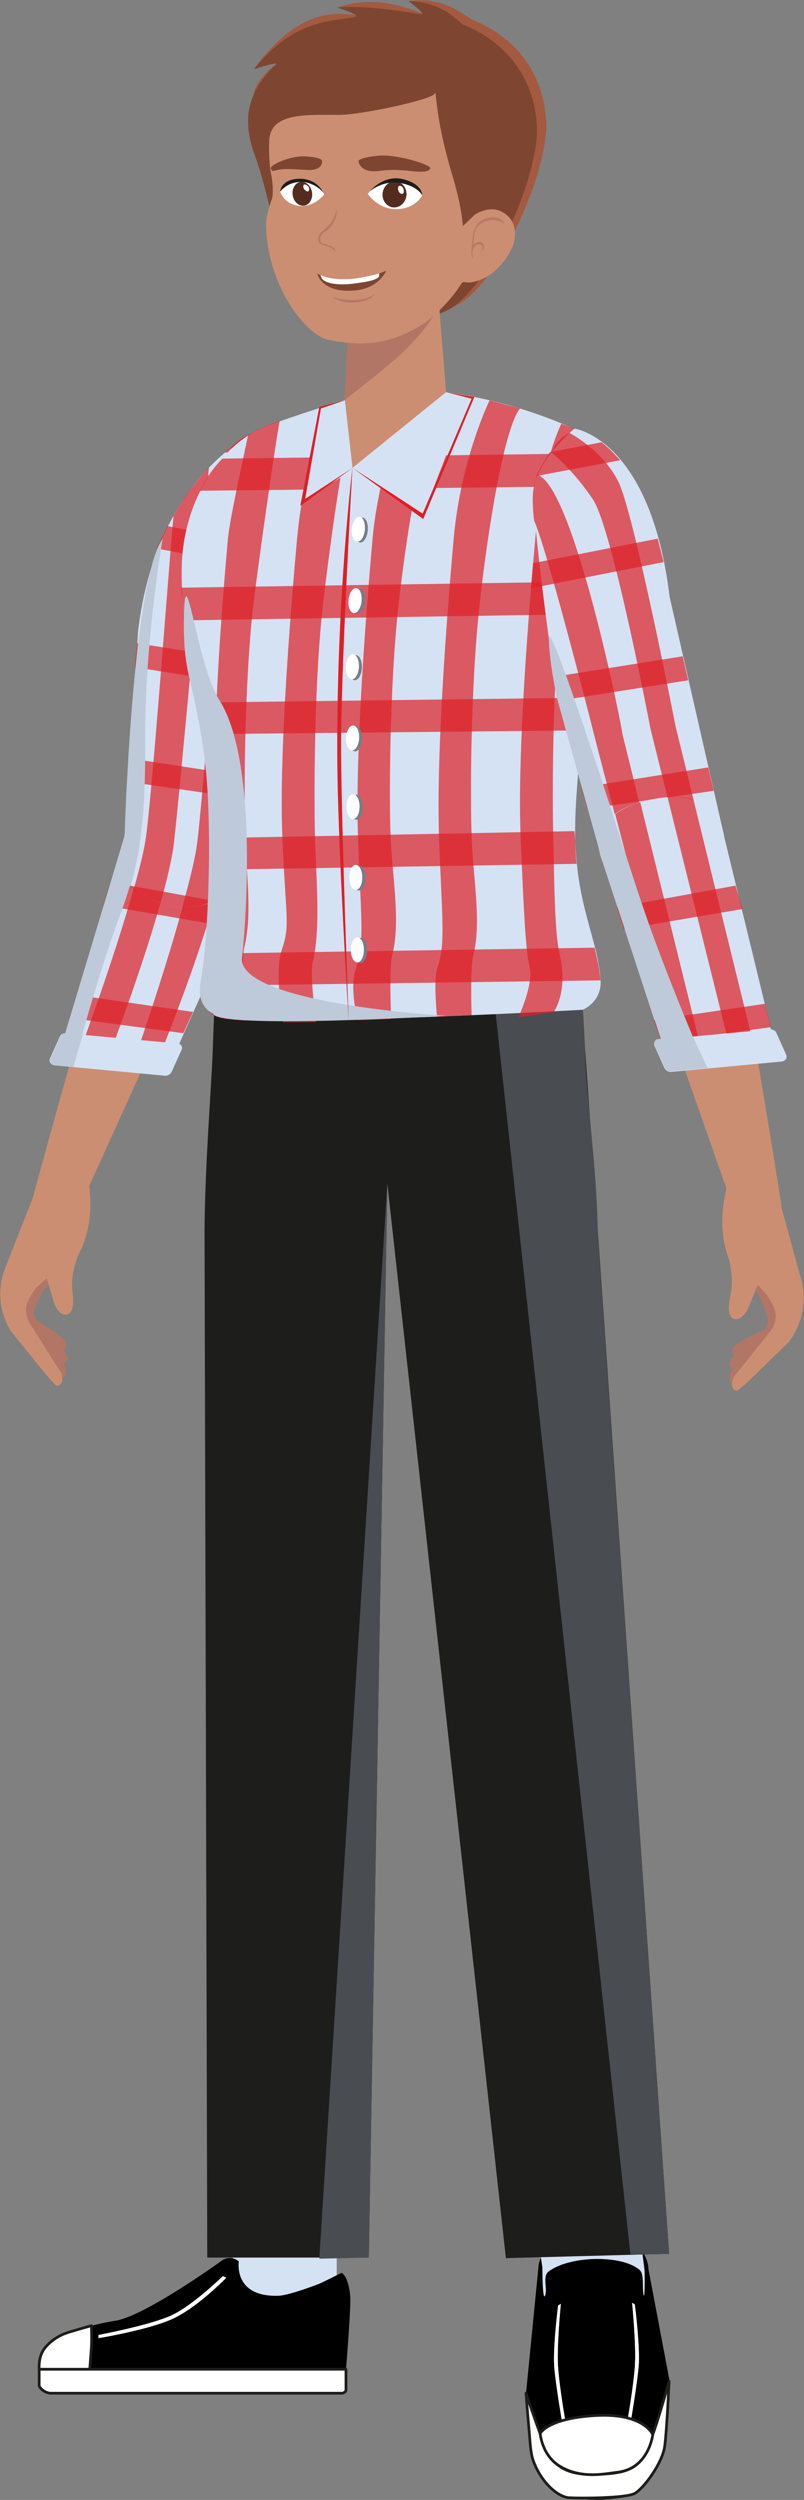 <?xml version="1.0" encoding="utf-8"?>
<!-- Generator: Adobe Illustrator 26.3.0, SVG Export Plug-In . SVG Version: 6.00 Build 0)  -->
<svg version="1.1" id="Capa_1" xmlns="http://www.w3.org/2000/svg" xmlns:xlink="http://www.w3.org/1999/xlink" x="0px" y="0px"
	 viewBox="0 0 147.8 459" style="enable-background:new 0 0 147.8 459;" xml:space="preserve">
<rect x="0" y="0" width="147.8" height="459" fill="#808080" stroke="none"/>
<style type="text/css">
	.st0{fill:#D5E2F3;}
	.st1{fill:#FFFFFF;stroke:#1D1D1B;stroke-width:0.5;stroke-linecap:round;stroke-linejoin:round;}
	.st2{fill:#FFFFFF;}
	.st3{fill:#1D1D1B;}
	.st4{fill:#494D52;}
	.st5{fill:#B17666;}
	.st6{fill:#CC8E72;}
	.st7{opacity:0.7;}
	.st8{fill:#DE1F27;}
	.st9{fill:#BECAD9;}
	.st10{fill:#777D88;}
	.st11{fill:#A35A41;}
	.st12{fill:#7E4631;}
	.st13{opacity:0.81;fill:#B17666;enable-background:new    ;}
	.st14{fill:#532B1F;}
</style>
<g>
	<g id="Capa_1_00000091003750565742030330000002237851361366704562_">
		<g>
			<g>
				<rect x="42.8" y="395.8" class="st0" width="19.1" height="26.1"/>
				<g>
					<path d="M43.9,415.2c-0.8-0.7-1.9-0.8-2.9-0.3c0,0-14.2,10.3-19.8,11.2c-14.1,2.2-14,8.9-14,8.9h56.4c0,0,0.8-9.5,0.8-12.8
						c0-1.5-0.5-4.3-1.6-4.9c0,0-3.4,1.7-4.1,2c0,0-5.1,2-7.3,2.2C42.8,421.9,43.9,415.2,43.9,415.2L43.9,415.2z"/>
					<path class="st1" d="M63.6,435H7.2v3c0,0,0.1,0.4,0.6,0.8c0.7,0.6,1.5,0.6,1.5,0.6l53.7,0c0,0,0.2-0.1,0.4-0.2
						c0.2-0.2,0.2-0.4,0.2-0.4L63.6,435L63.6,435z"/>
					<path class="st1" d="M7.2,435h9.3c0,0,0.2-2.6,0.3-4s0-4,0-4s-4,1.1-5,1.5s-2.6,1.3-3.7,2.8S7.2,435,7.2,435L7.2,435z"/>
					<path class="st2" d="M41,417.9l0.6,0.3c0,0-5.5,5.7-10.2,7.7s-13.3,3.4-13.3,3.4v-0.6c0,0,9.1-1.7,13.2-3.5
						S40.9,417.9,41,417.9L41,417.9z"/>
				</g>
			</g>
			<g>
				<path d="M99,416.1l-2.3,23.3c0,0,0.5,6.6,0.9,9s2.8,8.8,5.7,9.7c3.6,1.1,7.5,1,10.9,0.5c4.8-0.7,6.2-6.7,7.6-9.3
					s1.3-12.1,1.3-12.1l-3.9-20.6c0,0,0.2-6.7-10.6-6.7C99.6,409.9,98.9,416.1,99,416.1L99,416.1z"/>
				<path class="st0" d="M115.8,395.8l2.7,21.1c0,0,0.1,5.7-0.2,4.4c-0.3-1.6,0.2-3.8-0.8-4.6c-3.4-2.8-13-2.5-16.7,0.4
					c-1.1,0.9-0.1,3.1-0.6,4.4c-0.5,1.1-0.5-5.2-0.5-5.2l-3-20.6L115.8,395.8L115.8,395.8z"/>
				<path class="st2" d="M116.7,423.1l-0.5-0.3c0,0,0.8,7.9,0.5,11.8s-1.3,9.5-1.3,9.5l0.6,0.2c0,0,1.1-6.4,1.4-9.8
					C117.7,430.9,116.7,423.1,116.7,423.1L116.7,423.1z"/>
				<path class="st2" d="M116.7,423.1l-0.5-0.3c0,0,0.8,7.9,0.5,11.8s-1.3,9.5-1.3,9.5l0.6,0.2c0,0,1.1-6.4,1.4-9.8
					C117.7,430.9,116.7,423.1,116.7,423.1L116.7,423.1z"/>
				<path class="st2" d="M102.6,423.3l0.5-0.3c0,0-0.8,7.9-0.5,11.8s1.3,9.5,1.3,9.5l-0.6,0.2c0,0-1.1-6.4-1.4-9.8
					C101.6,431.1,102.6,423.3,102.6,423.3L102.6,423.3z"/>
				<path class="st2" d="M102.6,423.3l0.5-0.3c0,0-0.8,7.9-0.5,11.8s1.3,9.5,1.3,9.5l-0.6,0.2c0,0-1.1-6.4-1.4-9.8
					C101.6,431.1,102.6,423.3,102.6,423.3L102.6,423.3z"/>
				<path class="st1" d="M123,437.2c0,0-2.8,10.3-4.5,13.5s-5.1,3.5-9.1,3.6c-4,0.1-7.6-0.7-9.3-5.3c-1.9-5-3.4-9.6-3.4-9.6
					s0.2,2.8,0.5,6.1c0.3,3.3,0.3,4.7,0.8,6.2c1.4,4,4.6,6.9,6.8,6.9c2,0.1,10.2,0.1,11.9-0.8c1.7-1,5.1-5.6,5.5-8.7
					S123,437.2,123,437.2L123,437.2z"/>
				<path class="st1" d="M120,447c0,0-0.7,6.2-6.4,6.9c-2.5,0.3-6.7,1.3-10.7-1.1c-3.3-2-3.6-6-3.6-6s1.3-2.8,10.2-3.3
					S120,447,120,447L120,447z"/>
			</g>
			<g>
				<path class="st3" d="M42.2,153.4l35,3.4l28.1,3.5L123,413.8l-30,0.8L71.2,217.3l-3.4,197.2H38.1l-0.5-188.8
					c0.1-11.9,1.2-25.2,1.5-32.6C40.3,157.2,42.2,153.4,42.2,153.4L42.2,153.4z"/>
				<polygon class="st4" points="58.7,414.7 67.8,414.5 71.2,217.3 				"/>
				<path class="st4" d="M99.7,153.4l-11.1,9.5L115.9,414l7.1-0.2l-13.1-186.9c-0.1-11.9-2.1-25.3-2.3-32.7
					C106.4,158.1,99.7,153.4,99.7,153.4L99.7,153.4z"/>
			</g>
		</g>
		<g>
			<g>
				<path class="st5" d="M10.9,233.6l-5.2-2c0,0-2.4,4.3-2.9,6.6s0,3.2,0,3.2l8.1,11.8c0,0,1.5,0,1.1-2.2c0-0.2,0-0.2-0.3-0.7
					c0,0,0.7-0.2,0.7-0.9c0-0.4-0.3-1-0.7-1.7c0,0,0.7-0.3,0.4-1.2c-0.6-1.5-5.4-3.8-5.6-4.4c-0.7-1.6,0.4-2.9,0.9-4.2
					S10.9,233.6,10.9,233.6L10.9,233.6z"/>
				<g>
					<path class="st6" d="M38.8,151L38.8,151c-4-1.6-12.4-0.6-13.7,3.4C19.7,171,13.4,192.9,6,220l9.1,0.6l26.7-58.8
						C43.3,158.1,42.5,152.4,38.8,151z"/>
					<path class="st6" d="M15.9,215.3L9,212.4l-8.2,20.8c-1.3,3.7-0.9,7.8,1.2,11.2l6.4,7.9c1.2,1.4,1.9,2.1,1.9,2.1
						c1.4,0.1,1.3-1.6,0.9-2.4l-5.9-9.3c-1.1-2.5-0.4-3.9,1.4-6.3l1.9-1.7l1.4,4.7c1,2.5,2.4,1.9,2.4,1.9c1.3-0.3,1.1-3.1,0.9-4.3
						c-0.4-2.9,1-6.4,1-6.4C18.3,223.3,15.9,215.3,15.9,215.3L15.9,215.3z"/>
				</g>
				<path class="st0" d="M22.9,153.5l-12.6,42.1l20.2,1.5l9.1-20.3c0,0,3.4-10.3,6-20.6c0,0,2.4-8.8-9.7-10.9
					C24.3,143.3,22.9,153.5,22.9,153.5L22.9,153.5z"/>
				<g class="st7">
					<path class="st8" d="M29.7,145.5c-1.2,0.3-2.2,1-2.2,1c-0.4,3.9-0.7,6.8-0.9,8.1c-2.4,13.3-13,41.3-13,41.3l5.5,0.4
						c0,0,10-25.6,12.7-40c0.2-0.8,0.6-5.1,1.2-11.2C32.9,145,31.6,145.1,29.7,145.5z"/>
					<path class="st8" d="M42.3,147.6c0,0-1.1-0.6-2.3-1.2c-1-0.5-2.8-0.9-2.8-0.9c-0.5,5.2-0.9,9-1.1,10.2
						C33.8,169,24,196.6,24,196.6l4.1,0.3c0,0,10.5-25,13.2-39.4C41.4,156.7,41.8,153,42.3,147.6L42.3,147.6z"/>
				</g>
				<g class="st7">
					<polygon class="st8" points="14.1,182.7 35.5,185.8 33.7,189.7 12.8,186.9 					"/>
					<polygon class="st8" points="20.3,162 42.8,166.1 41.6,170.1 19,166.2 					"/>
					<path class="st8" d="M43,81.7c0.4-0.4,2.1-1.5,2.1-1.5l2.8,0.5l0.1,3.7L41.3,83C41.3,83,42.2,82.4,43,81.7z"/>
				</g>
				<path class="st9" d="M10.2,195.6l3.3,0.2c0,0,4.6-17.4,8.9-28.7c2.5-6.7,3.5-13.2,3.9-19.8c0,0-1.2,0.9-2.1,2.6
					c-1.2,2.1-1.3,3.6-1.3,3.6L10.2,195.6z"/>
				<path class="st0" d="M10,195.6c-0.6-0.1-1.1-0.7-0.8-1.3l1.8-4c0.2-0.4,0.6-0.6,1-0.6l20.8,1.9c0.5,0.1,0.8,0.6,0.6,1.1l-1.8,4
					c-0.2,0.5-0.8,0.9-1.4,0.8L10,195.6L10,195.6z"/>
				<path class="st9" d="M13.5,195.9l-3.4-0.3c-0.6-0.1-1.1-0.7-0.8-1.3l1.8-4c0.2-0.4,0.6-0.6,1-0.6l3.1,0.3"/>
			</g>
			<g>
				<path class="st0" d="M22.9,153.5l-1.6,5.4c0,0,2.1,5.4,9,7.2c7,1.7,13-1.7,14.2-5.7c2.2-7.9,4.2-16.7,4.2-21.1
					c0-1.6,0.7-11,0.7-11l-1.6-49.4c0,0-18.9,7.7-22.4,36.8L22.9,153.5L22.9,153.5z"/>
				<g class="st7">
					<path class="st8" d="M38.4,85.8c0,0-3.2,3.6-4.5,5.6c-0.9,1.4-2,3.3-2,3.3c-0.7,7-4.1,53.8-5.2,59.8c-0.4,2.5-1.2,5.5-2.1,8.7
						c0,0,1,0.8,2.4,1.6c1.1,0.6,2.5,1,2.5,1c1-3.5,1.8-6.8,2.3-9.7C32.4,152.8,38.2,88.8,38.4,85.8L38.4,85.8z"/>
					<path class="st8" d="M48,86l-0.2-7.2c0,0-2.4,1.1-3.2,1.6c-0.6,0.4-2.1,1.7-2.1,1.7c-0.7,7-5.4,67.8-6.4,73.7
						c-0.5,3-1.5,6.8-2.6,10.8c0,0,2.2,0,3.6-0.4c2.1-0.5,2.3-1.2,2.3-1.2c0.8-2.7,1.4-5.2,1.8-7.5C41.9,154.1,47.8,89,48,86L48,86z
						"/>
				</g>
				<g class="st7">
					<path class="st8" d="M30.7,166.2c-4.8-1-6.8-3.6-6.8-3.6l15.4,2.8C39.4,165.4,35.9,167.3,30.7,166.2L30.7,166.2z"/>
					<polygon class="st8" points="23.6,139.2 48.3,143 47.6,147 23.3,143.5 					"/>
					<polygon class="st8" points="25.2,118.1 49.1,121.9 49.3,126.4 24.8,122.5 					"/>
					<polygon class="st8" points="30.8,96.6 48.4,100 48.6,104.5 28.8,100.7 					"/>
					<path class="st8" d="M43,81.7c0.4-0.4,2.1-1.5,2.1-1.5l2.8,0.5l0.1,3.7L41.3,83C41.3,83,42.2,82.4,43,81.7z"/>
				</g>
				<path class="st9" d="M22.9,153.5l-1.6,5.4c0,0,0.3,0.8,1.1,1.9c0.9,1.3,1.6,1.9,1.6,1.9c2.7-9.4,2.7-18.7,2.7-28.2
					c0-17.2,3.2-35.6,3.2-35.6C24.3,106.8,22.9,153.5,22.9,153.5L22.9,153.5z"/>
			</g>
			<g>
				<path class="st0" d="M77.5,71.5l-3.9-0.3c-4.7,0.3-15.5,3.8-24.3,6.9c-7.9,2.8-15.8,13-15.9,26.5c-0.1,10.8,2.2,19.8,4.3,34.7
					c1.6,12.2,0.6,34.8-0.7,41.2c-0.9,4.5,2.3,5.7,2.3,5.7c-0.2,3,67.8-0.8,67.8-0.8s3.6-1.4,3.3-5.5c-0.6-8.5-5.3-14.7-4.6-30.8
					c0.3-7,2.3-28.1,2.3-28.1s5.4-12.3,6.6-16.6c4-14-2.2-22-7.5-24.8c-1.9-1-4-1.9-6.1-2.7C93.5,74,85.6,72.2,77.5,71.5L77.5,71.5z
					"/>
				<g class="st7">
					<path class="st8" d="M108.5,79.9c-3.1,3.7-4.3,20.2-5.6,33.7c-1.3,13.4-1.4,32.1-1.2,39.8c0.2,7.6,0.2,17.8,1.2,21.9
						c1.6,6.8-1.1,10.5-1.1,10.5s-6.4,1.1-6.4,0.9c0.1-0.6,2.8-6.1,1.9-9.4c-0.6-2.5-1-8.9-1.6-23.9c-0.6-15,1.4-39.9,2.7-54.5
						s4.8-21.1,4.8-21.1L108.5,79.9L108.5,79.9z"/>
					<path class="st8" d="M95.6,75c-3.1,3.7-6.4,25.2-7.7,38.6c-1.3,13.4-1.5,32.1-1.2,39.8c0.2,7.6,1.9,15.8,0.3,22
						c-0.6,2.3-0.3,11-0.3,11s-6.5,0.3-6.4,0.3s-0.7-6.6,0.1-9c1.6-4.6,0.8-9.3,0.3-24.3c-0.5-15,1.4-39.9,2.7-54.5S90,73.5,90,73.5
						L95.6,75L95.6,75z"/>
					<path class="st8" d="M70,89.3l5.8,3.8c-1.2,6.9-2.2,14.5-2.8,20.5c-1.3,13.4-1.5,32.1-1.2,39.8s1.9,15.8,0.3,22
						c-0.6,2.3-0.2,11.7-0.2,11.7s-6.3,0.3-6.2,0.2s-1.6-5.9-0.2-9.7c1.6-4.6,0.8-9.3,0.3-24.3s1.4-39.9,2.7-54.5
						C68.8,95.4,69.4,92.2,70,89.3L70,89.3z"/>
					<path class="st8" d="M55.6,91.9l7-4.2c-1.2,6.9-2.9,19.9-3.5,25.9c-1.3,13.4-1.4,32.1-1.2,39.8s1.1,17-0.4,23.2
						c-0.6,2.3,0.6,11.1,0.6,11.1s-6.2,0-6.1,0c0,0-1.6-9.5-0.2-13.3c1.6-4.6,0.7-5.9,0.1-20.9s1.4-39.9,2.7-54.5
						C55,95.4,55,94.8,55.6,91.9L55.6,91.9z"/>
					<path class="st8" d="M45.6,79.9c0,0,1.8-1.1,2.4-1.3c0.8-0.4,3.4-1.3,3.4-1.3c-1.2,6.9-4.5,30.2-5.1,36.2
						c-1.3,13.4-1.5,32.1-1.2,39.8c0.2,7.7,1.3,14.6-0.2,20.7c-0.6,2.3,0.3,13.4,0.3,13.4s-3.2-0.2-4.2-0.4
						c-1.9-0.4-2.6-1.3-2.6-1.3S38,174.8,39.4,171c1.6-4.6,0.6-11.1,0.2-21.4c-0.6-15,1-36.1,2.3-50.7C42.2,95.4,45,82.9,45.6,79.9
						L45.6,79.9z"/>
				</g>
				<g class="st7">
					<path class="st8" d="M109.3,174c0,0,0.4,1.8,0.7,3.1c0.2,1.2,0.4,2.9,0.4,2.9L36.8,181c0,0,0.1-0.5,0.4-2.5
						c0.3-2,0.4-3.4,0.4-3.4L109.3,174L109.3,174z"/>
					<path class="st8" d="M105.6,152.6c0,0,0.2,1.6,0.2,3.1c0,1.3,0.2,2.9,0.2,2.9l-67.6,1.1c0,0,0-0.7,0-2.7s0-3.1,0-3.1
						L105.6,152.6L105.6,152.6z"/>
					<path class="st8" d="M111.6,112.7c0,0,0.8-1.3,1.2-2.7c0.4-1.2,1.1-3.3,1.1-3.3l-80.6,1.2c0,0,0.1,0.7,0.3,2.9
						c0.2,2,0.2,3.1,0.2,3.1L111.6,112.7L111.6,112.7z"/>
					<path class="st8" d="M106.9,134.1c0,0,0.2-1.9,0.3-3.2s0.3-2.8,0.3-2.8l-71.6,0.9c0,0,0.1,0.5,0.5,2.5s0.7,3.3,0.7,3.3
						L106.9,134.1L106.9,134.1z"/>
					<path class="st8" d="M82,83.6l-2.3,6l35.2-0.4c0,0-0.3-1.5-1.3-3.1c-0.7-1.1-2-2.9-2-2.9L82,83.6L82,83.6z"/>
					<path class="st8" d="M56.1,89.9L57,84l-16.1,0.2c0,0-0.8,0.7-2.2,2.6c-1.2,1.7-1.9,3.3-1.9,3.3L56.1,89.9L56.1,89.9z"/>
				</g>
				<path class="st9" d="M40.3,128.5c-4.2-6.6-6.3-28.1-6.5-14.7c-0.1,10.8,1.8,10.5,3.8,25.4c1.6,12.2,0.6,34.8-0.7,41.2
					c-0.9,4.5,2.3,5.7,2.3,5.7c0.8,2.9,42.8,0.4,42.8,0.4s-38.5-2.2-37.5-10.7C45.4,167.5,47.2,139.3,40.3,128.5L40.3,128.5z"/>
				
					<ellipse transform="matrix(9.984075e-02 -0.995 0.995 9.984075e-02 -37.032 153.672)" class="st10" cx="66.4" cy="97.3" rx="2.3" ry="1.2"/>
				
					<ellipse transform="matrix(9.984075e-02 -0.995 0.995 9.984075e-02 -50.512 164.871)" class="st10" cx="65.9" cy="110.4" rx="2.3" ry="1.2"/>
				
					<ellipse transform="matrix(5.704129e-02 -0.998 0.998 5.704129e-02 -60.659 180.865)" class="st10" cx="65.4" cy="122.5" rx="2.3" ry="1.2"/>
				
					<ellipse transform="matrix(5.704129e-02 -0.998 0.998 5.704129e-02 -73.703 193.193)" class="st10" cx="65.4" cy="135.6" rx="2.3" ry="1.2"/>
				<ellipse class="st10" cx="65.5" cy="148.2" rx="1.2" ry="2.3"/>
				<ellipse class="st10" cx="66" cy="161.2" rx="1.2" ry="2.3"/>
				<ellipse class="st10" cx="66.3" cy="174.5" rx="1.2" ry="2.3"/>
				
					<ellipse transform="matrix(9.984075e-02 -0.995 0.995 9.984075e-02 -37.42 153.035)" class="st2" cx="65.9" cy="97.2" rx="2.3" ry="1.2"/>
				
					<ellipse transform="matrix(9.984075e-02 -0.995 0.995 9.984075e-02 -50.9 164.234)" class="st2" cx="65.3" cy="110.2" rx="2.3" ry="1.2"/>
				
					<ellipse transform="matrix(5.704129e-02 -0.998 0.998 5.704129e-02 -61.08 180.217)" class="st2" cx="64.9" cy="122.4" rx="2.3" ry="1.2"/>
				
					<ellipse transform="matrix(5.704129e-02 -0.998 0.998 5.704129e-02 -74.113 192.537)" class="st2" cx="64.9" cy="135.5" rx="2.3" ry="1.2"/>
				<ellipse class="st2" cx="64.9" cy="148.1" rx="1.2" ry="2.3"/>
				<ellipse class="st2" cx="65.4" cy="161.1" rx="1.2" ry="2.3"/>
				<ellipse class="st2" cx="65.7" cy="174.4" rx="1.2" ry="2.3"/>
				<path class="st8" d="M64.8,85.8c0,0-2.2,37.9-2.1,52.4s1.4,49.3,1.4,49.3s-2.1-33.6-2.1-49.2C61.9,109.1,64.8,85.9,64.8,85.8"/>
				<polyline class="st8" points="64.8,85.9 77.8,95.3 87.2,72.9 82,72 86.7,73.2 77.7,94.3 64.8,85.9 				"/>
				<polygon class="st8" points="59,75 56.1,91.6 64.8,85.9 55.2,92.9 58.7,74.7 63.4,73.5 				"/>
			</g>
			<g>
				<path class="st0" d="M133.1,153.4c0,0-2,6.1-8.9,7.5c-7.7,1.6-13.5-3-13.5-3l-8.3-29.8c0,0-4.5-31-4.3-37.8
					c0.2-5.6,7.5-11.6,7.5-11.6s14,1.8,17.5,30.9L133.1,153.4L133.1,153.4z"/>
				<g class="st7">
					<path class="st8" d="M104.7,79.5c-2.5,1.1-3.3,3.6-3.3,3.6s4,3.2,7.6,8.6s10.6,42.2,10.6,42.2l6.6,26.5c0,0,1.2-0.5,2-1
						c1.3-0.8,2-1.6,2-1.6l-6-24.4c0,0-7.6-39-10.5-44.9C110.8,82.6,104.7,79.5,104.7,79.5L104.7,79.5z"/>
					<path class="st8" d="M98.8,87.2c0,0-0.6,1.2-0.8,3.2c-0.2,1.9,0.1,4.7,0.2,5.2c2.6,5.9,11.6,41.6,11.6,41.6l6.1,23.4
						c0,0,1.1,0.3,2.4,0.6s2.7,0.2,2.7,0.2l-6.6-26.7C114.6,134.7,105.5,89.1,98.8,87.2L98.8,87.2z"/>
				</g>
				<g class="st7">
					<polygon class="st8" points="130.2,140.9 106.9,144.6 108,148.5 131.2,145.2 					"/>
					<polygon class="st8" points="125.5,120.5 101.6,124.3 102.5,128.7 126.5,124.9 					"/>
					<polygon class="st8" points="120.9,98.9 98,103.4 97.6,108 122,103.2 					"/>
					<path class="st8" d="M114,84.5c0,0-0.9-1-1.7-1.8c-0.4-0.4-1.7-1.5-1.7-1.5l-9.5,1.8c0,0-0.7,1-1.3,2.1
						c-0.7,1.1-1.2,2.3-1.2,2.3L114,84.5L114,84.5z"/>
				</g>
				<path class="st9" d="M113.3,159.6c-1.5-0.7-2.6-1.6-2.6-1.6l-8.3-29.8c0,0-1.4-6.2-1.5-10.9c-0.2-4.7,10.2,27.4,15.4,43.4
					C116.3,160.7,114.5,160.1,113.3,159.6z"/>
			</g>
			<g>
				<path class="st5" d="M137.3,234.7l5.4-1.4c0,0,1.9,4.6,2.1,6.8s-0.3,3.2-0.3,3.2l-9.4,10.9c0,0-1.5-0.2-0.8-2.3
					c0.1-0.2,0.1-0.2,0.4-0.6c0,0-0.6-0.3-0.6-0.9c0-0.4,0.4-1,0.9-1.6c0,0-0.7-0.4-0.3-1.2c0.7-1.4,5.7-3.2,6.1-3.8
					c0.9-1.5-0.1-2.9-0.5-4.3C139.9,238.1,137.3,234.7,137.3,234.7L137.3,234.7z"/>
				<g>
					<path class="st6" d="M112.7,158.9c-1.1-3.8,2.1-8.5,6-9.5l0,0c4.2-1.1,12.4,0.8,13.2,4.9c3.5,17.2,7.4,39.6,11.8,67.3l-9.1-0.4
						L112.7,158.9L112.7,158.9z"/>
					<path class="st6" d="M134.3,215.8l7.2-2l5.9,21.6c0.9,3.8,0,7.8-2.4,11l-7.3,7.1c-1.3,1.2-2.1,1.8-2.1,1.8
						c-1.4,0-1.1-1.7-0.7-2.5l6.9-8.6c1.4-2.4,0.9-3.8-0.8-6.4l-1.7-1.9l-1.9,4.6c-1.3,2.3-2.6,1.6-2.6,1.6
						c-1.2-0.4-0.8-3.1-0.5-4.4c0.7-2.8-0.3-6.5-0.3-6.5C131.1,223.6,134.3,215.8,134.3,215.8L134.3,215.8z"/>
				</g>
				<path class="st0" d="M133.1,153.5l9.7,39.9l-19.8,2.1L110.7,158c0,0-4-8.3,8.5-11.1C131.9,144,133.1,153.5,133.1,153.5
					L133.1,153.5z"/>
				<g class="st7">
					<path class="st8" d="M127.5,146.9c0,0-0.7-0.4-2.2-0.5c-1.1-0.1-2.6-0.1-2.6-0.1l12.1,48.6l4.3-0.8L127.5,146.9L127.5,146.9z"
						/>
					<path class="st8" d="M117.7,147.3c0,0-1.5,0.4-2.6,1c-1.3,0.6-2,1.2-2,1.2l12.1,46.2l4.5,0.2L117.7,147.3L117.7,147.3z"/>
				</g>
				<g class="st7">
					<polygon class="st8" points="140.6,184.3 120.2,187.3 121.6,191.3 141.7,188.6 					"/>
					<polygon class="st8" points="135.2,162.6 113.4,166.6 114.7,170.6 136.5,166.9 					"/>
				</g>
				<path class="st9" d="M118.5,167.4c4.1,12,11.2,28.5,11.2,28.5l-6.6-0.3L110.7,158l-0.6-2c0,0-0.3-1.6,0.4-3.4
					c0.7-1.9,2.2-2.9,2.2-2.9C115.2,157.4,117.3,164,118.5,167.4L118.5,167.4z"/>
				<path class="st0" d="M143.7,194.9c0.7-0.1,1.1-0.7,0.8-1.3l-1.8-4c-0.2-0.4-0.6-0.6-1-0.6l-20.8,1.9c-0.5,0.1-0.8,0.6-0.6,1.1
					l1.8,4c0.2,0.5,0.8,0.9,1.4,0.8L143.7,194.9L143.7,194.9z"/>
				<path class="st9" d="M127.3,190.2l-6.5,0.6c-0.4,0.1-0.6,0.6-0.5,1.1l1.9,4.1c0.4,0.7,1,0.8,1.2,0.7l6.7-0.6"/>
			</g>
		</g>
		<g>
			<path class="st11" d="M48.6,27.7c-2.1-5.7-4.6-10.9,2.1-15.9c0.9-0.7-4,0.8-4,0.8c9.9-13.4,17.9-9.4,19.9-9.8
				C67.8,2.7,62,1.4,62,1.4c8-2.9,14.8,1.1,16.6,1.3c1.2,0.2-3.5-2.5-3.5-2.5c6.6-1,10.5,2.9,11.9,3.5c7.3,2.9,12.9,9.3,13.4,18.5
				s-8.8,30.2-16.7,34c-3.3,1.6-13.2,3.2-17.2,3.1C53.1,59.1,53.3,40.6,48.6,27.7L48.6,27.7z"/>
			<path class="st12" d="M46.9,28.7c-2.1-5.7-2.2-11.2,3.8-16.8c0.9-0.8-4,0.8-4,0.8C54.2,3.2,61.4,4,65.3,3.1
				C66.5,2.8,62,1.4,62,1.4c5.2-0.6,13.6,1,15.4,1.2c1.2,0.2-2.3-2.4-2.3-2.4C81.8,0.4,84,4,85.3,4.6c7.3,2.9,12.9,9.3,13.4,18.5
				s-8.8,30.2-16.7,34c-3.3,1.6-13.2,3.2-17.2,3.1C51.4,60,51.6,41.5,46.9,28.7L46.9,28.7z"/>
			<polygon class="st6" points="64.8,42 63.4,73.5 64.8,85.9 82,72 79.3,38.4 			"/>
			<path class="st5" d="M64.2,56.1h16.5c0,0-1.4,3.7-7.2,9.1c-2.2,2.1-10.2,8.3-10.2,8.3L64.2,56.1z"/>
			<path class="st6" d="M82.8,31c1.2,4,1.9,6.6,2.3,10.5l2.2-2.1c0,0,2.5-1.7,4.8-0.6c1.6,0.8,3.1,2.4,2.4,5.6
				c-0.5,2.3-3.2,5.5-5,6.4c-3.8,2-4.1,0.4-4.7,1.3c-1.8,2.9-5.1,6.2-7.2,7.5c-5.9,3.6-10.6,4.1-17.2,2.8
				c-4.1-0.8-11.3-9.8-11.5-21.2c0-1.3,0.6-3.4,1.1-4.7c0.3-0.9,0.1-3.5-0.2-4.7c-0.3-1.6-0.4-4.4-0.3-6.1c0.3-5.1,7-4.6,12.8-4.6
				c4.1,0,17.1-2.8,17.6-3.9C80.3,16.1,79.8,20.6,82.8,31z"/>
			<path class="st12" d="M71,49.7c0,0-1.2,3.1-5.5,3.6c-6.4,0.7-7.2-3.1-7.2-3.1s1.9,1.4,6.5,1C68.8,50.8,71,49.7,71,49.7L71,49.7z"
				/>
			<path class="st2" d="M69.7,50.2l0,0.6c-0.8,0.8-2.8,1-4.9,1.3c-3.7,0.4-5.4-0.4-5.7-1.1l-0.2-0.5c1.3,0.6,3.2,0.9,5.9,0.7
				C67.1,50.9,68.7,50.5,69.7,50.2L69.7,50.2z"/>
			<path class="st5" d="M69,53.9c0,0-0.6,1.3-3.5,1.6c-2.9,0.3-4.4-1-4.4-1s1.6,0.7,4.2,0.6C68,55,69,53.9,69,53.9L69,53.9z"/>
			<path class="st13" d="M61.9,38.4c0.1,2.3-1.5,3.8-1.9,4s-1,0.7-1.1,1.3s0.1,0.9,0.4,1s1.2,0.3,1.8,0.6s0.5,1,0.5,1
				s-0.1-0.3-0.6-0.7s-1.6-0.5-2-0.8c-0.5-0.3-0.7-0.7-0.3-1.7c0.3-0.7,1.5-1.2,2.3-2.5S61.9,38.4,61.9,38.4L61.9,38.4z"/>
			<path class="st13" d="M92.8,41.3c-0.9-2.2-3.5-1.3-4.3-0.8c-0.5,0.3-1.3,1-1.5,2.6c-0.3,1.8-0.4,3.5-0.3,3.8
				c0.1,0.3,0.2,0.6,0.2,0.4c0-0.2-0.1-1,0-1.4s0.4-0.8,0.9-1s0.8,0.1,0.9,0.6c0.1,0.5-0.5,1-0.5,1s0.5-0.3,0.7-0.7s0.1-0.9-0.4-1.3
				s-1.5,0.4-1.5,0.4s0.2-2.3,0.5-2.9s1.6-1.7,3.2-1.6S92.8,41.3,92.8,41.3L92.8,41.3z"/>
			<path class="st2" d="M59.6,35.7c0,0-1.8,2.4-4.6,2.1s-3.5-2.6-3.5-2.6s0.9-1.7,3.9-1.8S59.6,35.7,59.6,35.7L59.6,35.7z"/>
			<path class="st2" d="M73,38.4c3.4-0.1,4.6-2.5,4.6-2.5s-0.9-1.9-4.6-2.4s-5.4,2.1-5.4,2.1S69.5,38.5,73,38.4z"/>
			
				<ellipse transform="matrix(0.145 -0.99 0.99 0.145 26.573 102.274)" class="st14" cx="72.5" cy="35.8" rx="2.4" ry="2.2"/>
			<ellipse transform="matrix(0.987 -0.158 0.158 0.987 -4.922 9.223)" class="st14" cx="55.6" cy="35.6" rx="1.8" ry="2.2"/>
			<path class="st2" d="M73.5,34.1c0.3,0,0.6,0.3,0.7,0.7s0,0.8-0.3,0.8s-0.6-0.3-0.7-0.7C73.1,34.5,73.2,34.1,73.5,34.1z"/>
			<path class="st2" d="M55.9,33.9c0.2-0.1,0.6,0.1,0.8,0.4s0.2,0.6,0,0.8s-0.6-0.1-0.8-0.4S55.7,34,55.9,33.9z"/>
			<path class="st12" d="M59.2,29.6c0,0,0.3-0.7-3.2-0.9c-2.7-0.1-6.4,1.6-6.2,2.2l0,0c0.2,0.8,0.6,0.4,1.3,0.3
				c1.3-0.3,3.1-0.1,5.3,0C59.4,31.4,59.2,29.6,59.2,29.6L59.2,29.6z"/>
			<path class="st12" d="M65.9,29.6c0,0-0.2-0.6,3.5-1c3.4-0.4,10,1.7,9.7,2.3l0,0c-0.3,0.8-1.8,0.6-2.8,0.6
				c-1.7-0.2-3.8-0.5-6.7-0.1C66,31.8,65.9,29.5,65.9,29.6L65.9,29.6z"/>
			<path class="st3" d="M59.4,35.3c0,0-1.3-3-5.3-2.4c-2.5,0.4-2.6,2.3-2.6,2.3s1.2-1.7,3.6-1.8C57.7,33.3,59.4,35.3,59.4,35.3
				L59.4,35.3z"/>
			<path class="st3" d="M77.6,35.8c0,0,0.1-2-3.5-2.9S68,35.1,68,35.1s2.5-2.1,5.6-1.5C77,34.2,77.6,35.9,77.6,35.8L77.6,35.8z"/>
		</g>
	</g>
</g>
</svg>
